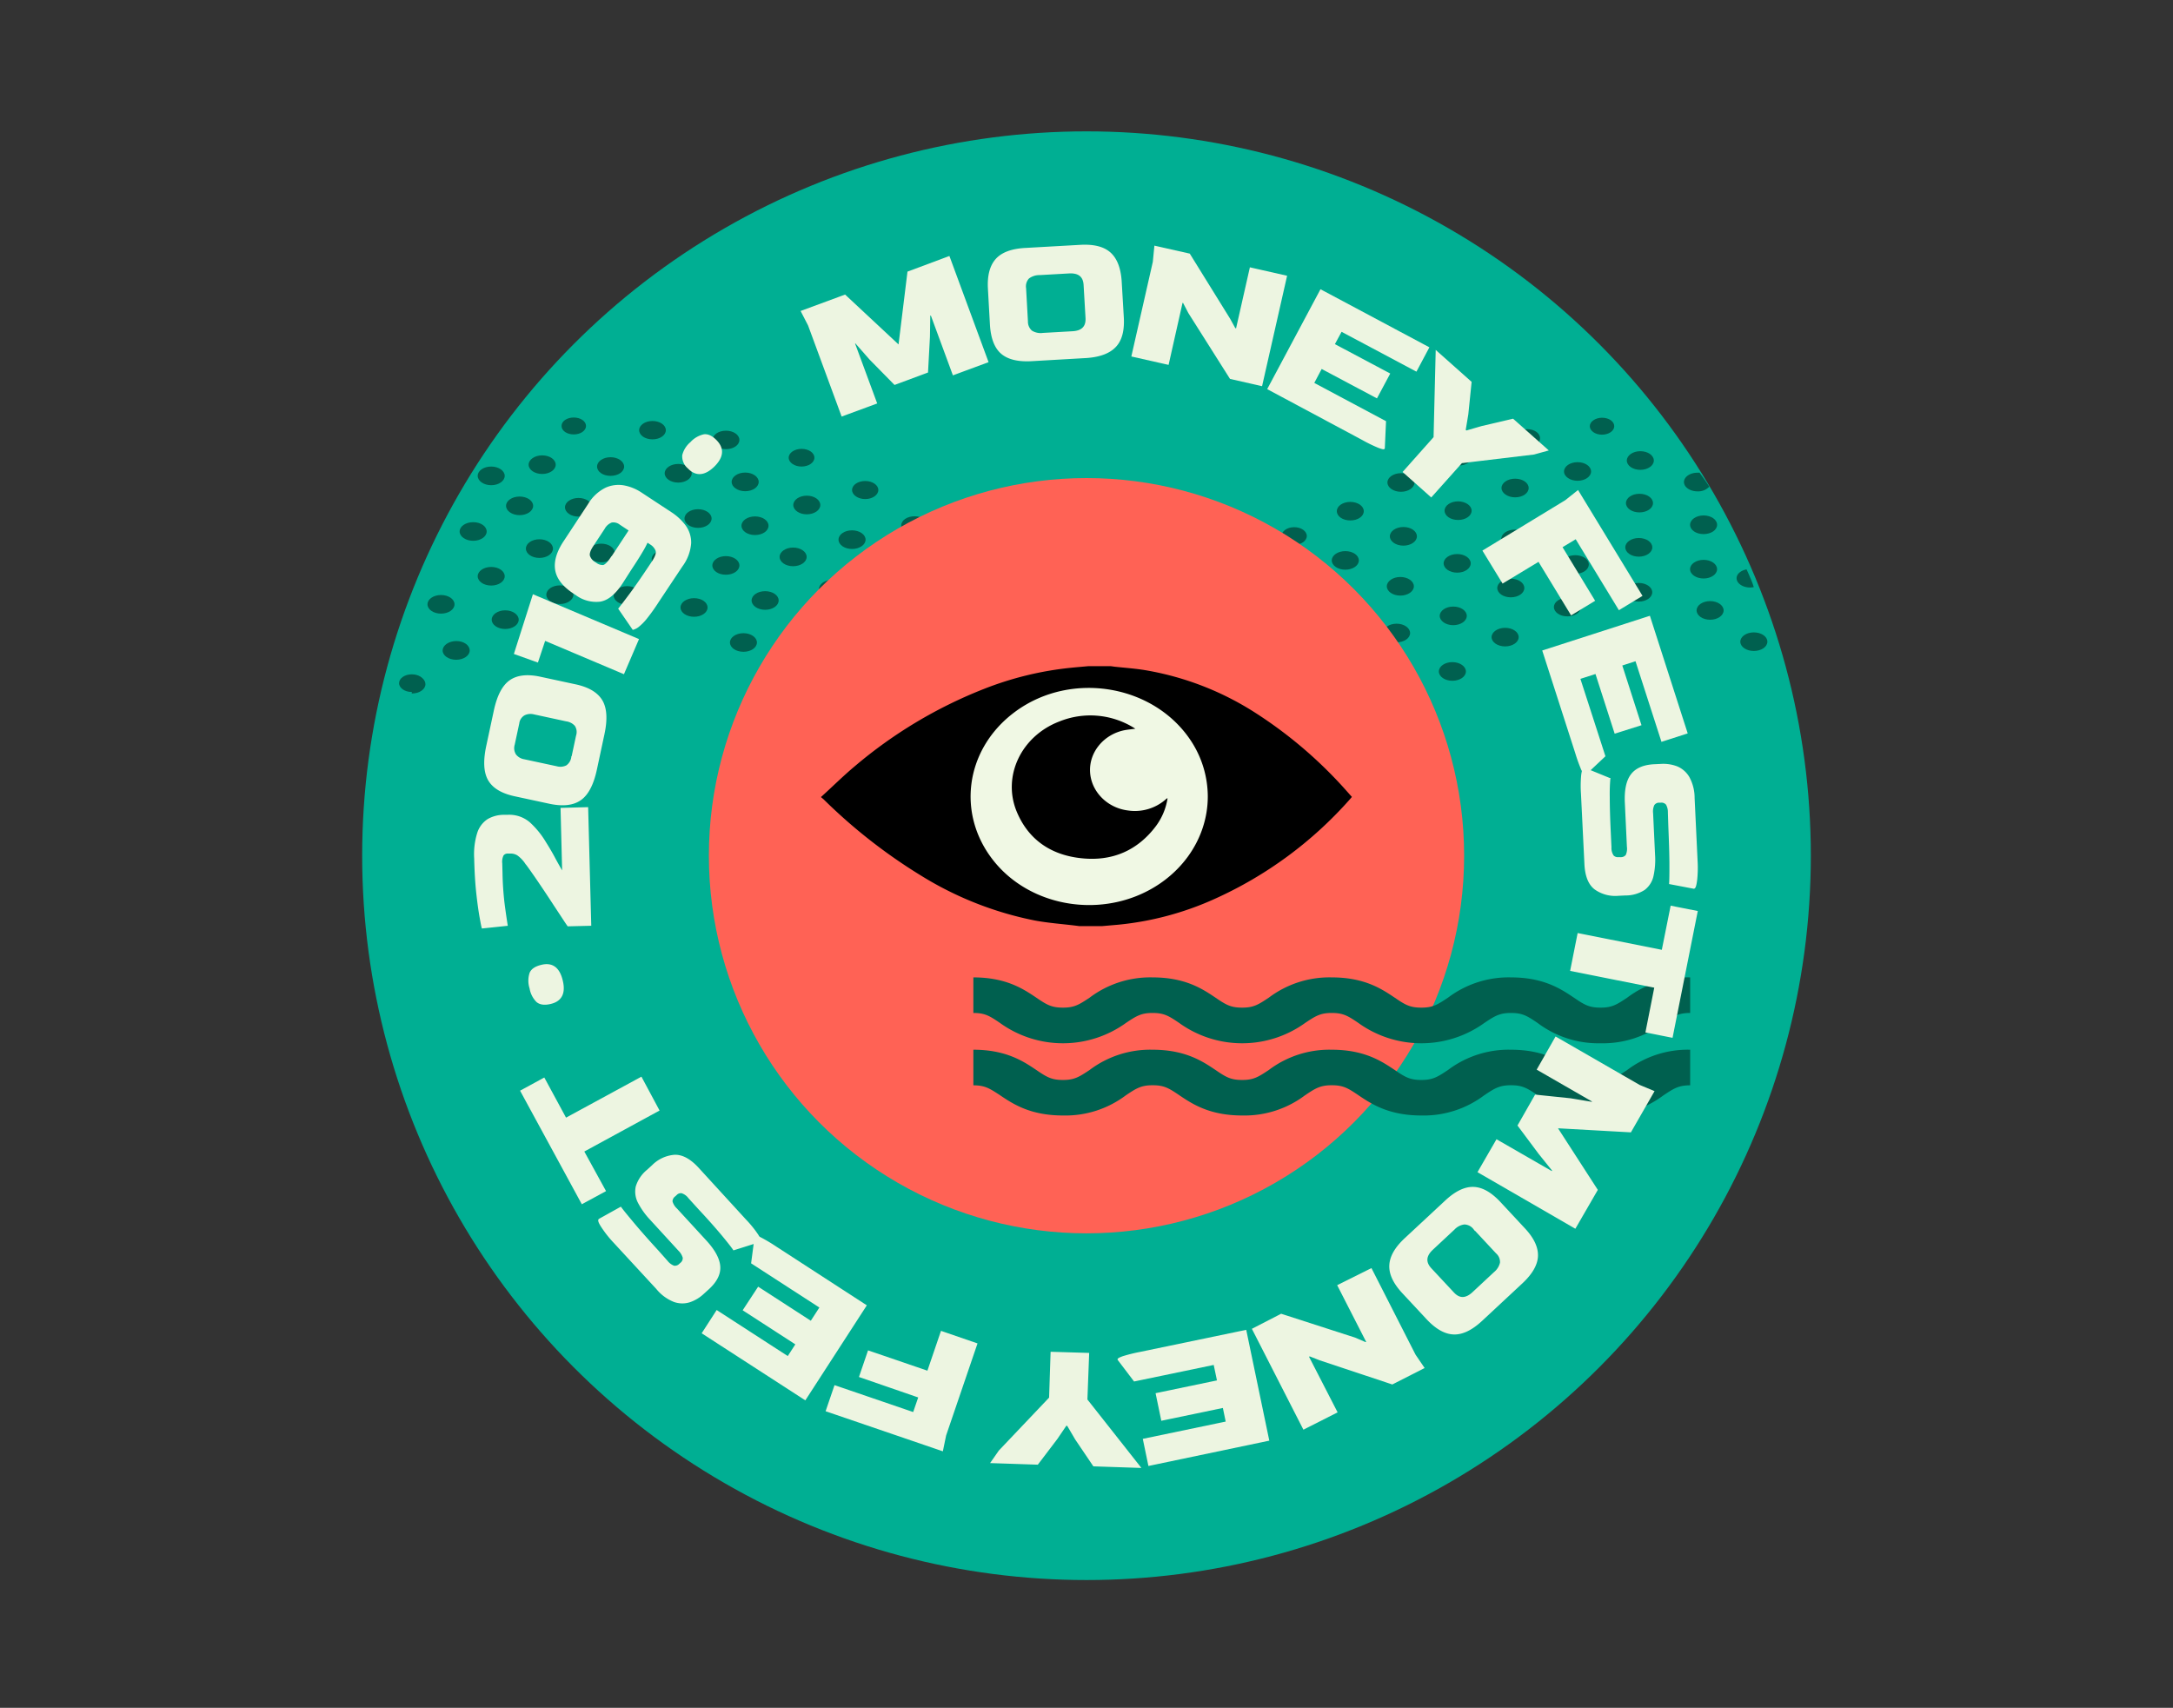 <svg xmlns="http://www.w3.org/2000/svg" id="Layer_1" data-name="Layer 1" viewBox="0 0 600 471.56"><rect x="0" y="0" width="600" height="471.56" fill="#333333" stroke="none"/><defs><style>.cls-1{fill:#00af93;}.cls-2{fill:#00604f;}.cls-3{fill:#ff6255;}.cls-4{fill:#f0f8e4;stroke:#f0f8e4;}.cls-4,.cls-5{stroke-miterlimit:10;stroke-width:0.5px;}.cls-5{fill:#edf5e1;stroke:#edf5e1;}.cls-6{fill:none;}</style></defs><title>2019s</title><circle class="cls-1" cx="300" cy="236.27" r="200"></circle><path class="cls-2" d="M422.09,134.74c0,1.43-1.67,2.58-3.73,2.58s-3.77-1.17-3.77-2.58,1.68-2.57,3.75-2.57S422.09,133.31,422.09,134.74Z"></path><path class="cls-2" d="M406.34,141c0,1.42-1.63,2.57-3.74,2.57s-3.73-1.15-3.73-2.57,1.67-2.57,3.73-2.57S406.34,139.62,406.34,141Z"></path><path class="cls-2" d="M391.23,148.09c0,1.41-1.67,2.57-3.73,2.57s-3.74-1.16-3.74-2.57,1.67-2.58,3.74-2.58S391.23,146.66,391.23,148.09Z"></path><path class="cls-2" d="M376.56,141.14c0,1.42-1.62,2.56-3.72,2.56s-3.72-1.14-3.72-2.56,1.66-2.56,3.72-2.56S376.56,139.72,376.56,141.14Z"></path><path class="cls-2" d="M390.57,133.22c0,1.41-1.68,2.57-3.74,2.57s-3.74-1.16-3.74-2.57,1.68-2.57,3.74-2.57S390.57,131.8,390.57,133.22Z"></path><path class="cls-2" d="M406.47,126c0,1.4-1.63,2.53-3.68,2.53s-3.63-1.13-3.63-2.53,1.62-2.54,3.67-2.54S406.47,124.55,406.47,126Z"></path><path class="cls-2" d="M425.23,121c0,1.39-1.63,2.51-3.65,2.51S418,122.36,418,121s1.62-2.51,3.63-2.51S425.23,119.59,425.23,121Z"></path><path class="cls-2" d="M439.32,130.18c0,1.42-1.68,2.57-3.73,2.57s-3.74-1.15-3.74-2.57,1.67-2.57,3.74-2.57S439.32,128.76,439.32,130.18Z"></path><path class="cls-2" d="M438.82,143c0,1.42-1.67,2.57-3.73,2.57s-3.74-1.15-3.74-2.57,1.67-2.58,3.74-2.58S438.82,141.57,438.82,143Z"></path><path class="cls-2" d="M438.69,155.86c0,1.43-1.67,2.58-3.73,2.58s-3.74-1.15-3.74-2.58,1.68-2.56,3.74-2.56S438.69,154.42,438.69,155.86Z"></path><path class="cls-2" d="M422,148.8c0,1.42-1.68,2.57-3.74,2.57s-3.73-1.15-3.73-2.57,1.67-2.57,3.73-2.57S422,147.37,422,148.8Z"></path><path class="cls-2" d="M406.09,155.55c0,1.42-1.68,2.57-3.74,2.57s-3.74-1.15-3.74-2.57,1.67-2.57,3.74-2.57S406.09,154.13,406.09,155.55Z"></path><path class="cls-2" d="M420.89,162.36c0,1.42-1.67,2.57-3.73,2.57s-3.74-1.15-3.74-2.57,1.67-2.57,3.74-2.57S420.89,160.91,420.89,162.36Z"></path><path class="cls-2" d="M405,170.05c0,1.41-1.68,2.57-3.73,2.57s-3.74-1.16-3.74-2.57,1.67-2.57,3.74-2.57S405,168.63,405,170.05Z"></path><path class="cls-2" d="M389.35,174.8c0,1.41-1.67,2.56-3.73,2.56s-3.74-1.15-3.74-2.56,1.68-2.59,3.74-2.59S389.35,173.37,389.35,174.8Z"></path><path class="cls-2" d="M390.39,161.89c0,1.41-1.68,2.56-3.74,2.56s-3.73-1.15-3.73-2.56,1.68-2.58,3.73-2.58S390.39,160.46,390.39,161.89Z"></path><path class="cls-2" d="M375.2,154.74c0,1.41-1.68,2.56-3.74,2.56s-3.74-1.15-3.74-2.56,1.67-2.57,3.74-2.57S375.2,153.31,375.2,154.74Z"></path><path class="cls-2" d="M360.83,148c0,1.32-1.55,2.43-3.49,2.43s-3.48-1.08-3.48-2.43,1.56-2.44,3.48-2.44S360.83,146.64,360.83,148Z"></path><path class="cls-2" d="M356,159.3c0,1.42-1.66,2.57-3.72,2.57s-3.73-1.15-3.73-2.57,1.67-2.58,3.73-2.58S356,157.87,356,159.3Z"></path><path class="cls-2" d="M356.91,172.93c0,1.41-1.67,2.56-3.74,2.56s-3.73-1.15-3.73-2.56,1.67-2.58,3.73-2.58S356.91,171.48,356.91,172.93Z"></path><path class="cls-2" d="M373,167.13c0,1.43-1.68,2.57-3.73,2.57s-3.74-1.14-3.74-2.57,1.67-2.57,3.74-2.57S373,165.71,373,167.13Z"></path><path class="cls-2" d="M372,180.16c0,1.41-1.68,2.57-3.75,2.57s-3.73-1.16-3.73-2.57,1.68-2.57,3.73-2.57S372,178.74,372,180.16Z"></path><path class="cls-2" d="M356.62,186.87c0,1.42-1.67,2.57-3.73,2.57s-3.73-1.15-3.73-2.57,1.67-2.58,3.73-2.58S356.62,185.45,356.62,186.87Z"></path><path class="cls-2" d="M341.78,179.15c0,1.41-1.68,2.57-3.74,2.57s-3.73-1.16-3.73-2.57,1.67-2.57,3.73-2.57S341.78,177.73,341.78,179.15Z"></path><path class="cls-2" d="M341.62,165.74c0,1.43-1.68,2.58-3.73,2.58s-3.75-1.15-3.75-2.58,1.64-2.56,3.75-2.56S341.62,164.32,341.62,165.74Z"></path><path class="cls-2" d="M326.37,171.37c0,1.41-1.67,2.56-3.73,2.56s-3.73-1.15-3.73-2.56,1.67-2.58,3.73-2.58S326.37,170,326.37,171.37Z"></path><path class="cls-2" d="M310.09,175.12c0,1.42-1.68,2.58-3.74,2.58s-3.73-1.16-3.73-2.58,1.67-2.58,3.73-2.58S310.09,173.74,310.09,175.12Z"></path><path class="cls-2" d="M325.77,184.1c0,1.41-1.67,2.57-3.73,2.57s-3.74-1.16-3.74-2.57,1.67-2.58,3.74-2.58S325.77,182.68,325.77,184.1Z"></path><path class="cls-2" d="M309.87,187.71c0,1.42-1.67,2.57-3.74,2.57s-3.73-1.15-3.73-2.57,1.69-2.6,3.73-2.6S309.87,186.29,309.87,187.71Z"></path><path class="cls-2" d="M299.45,196.55c0,1.42-1.68,2.57-3.74,2.57S292,198,292,196.55s1.68-2.58,3.74-2.58S299.45,195.12,299.45,196.55Z"></path><path class="cls-2" d="M286.22,206c0,1.43-1.67,2.57-3.73,2.57s-3.74-1.14-3.74-2.57,1.68-2.57,3.74-2.57S286.22,204.52,286.22,206Z"></path><path class="cls-2" d="M268.09,201c0,1.42-1.67,2.56-3.73,2.56s-3.72-1.14-3.72-2.56,1.67-2.57,3.72-2.57S268.09,199.54,268.09,201Z"></path><path class="cls-2" d="M268.35,188.63c0,1.42-1.68,2.58-3.74,2.58s-3.73-1.16-3.73-2.58,1.67-2.57,3.73-2.57S268.35,187.21,268.35,188.63Z"></path><path class="cls-2" d="M283,193.05c0,1.42-1.67,2.57-3.74,2.57s-3.73-1.15-3.73-2.57,1.68-2.57,3.73-2.57S283,191.61,283,193.05Z"></path><path class="cls-2" d="M293.6,183.44c0,1.42-1.68,2.57-3.75,2.57s-3.73-1.15-3.73-2.57,1.68-2.57,3.73-2.57S293.6,182,293.6,183.44Z"></path><path class="cls-2" d="M276.88,177.8c0,1.42-1.67,2.57-3.72,2.57s-3.74-1.15-3.74-2.57,1.67-2.57,3.74-2.57S276.88,176.34,276.88,177.8Z"></path><path class="cls-2" d="M257.26,180.15c0,1.42-1.67,2.57-3.73,2.57s-3.74-1.15-3.74-2.57,1.67-2.58,3.74-2.58S257.26,178.72,257.26,180.15Z"></path><path class="cls-2" d="M245.13,171.51c0,1.42-1.68,2.58-3.74,2.58s-3.73-1.16-3.73-2.58,1.66-2.56,3.73-2.56S245.13,170.1,245.13,171.51Z"></path><path class="cls-2" d="M233.59,162.67c0,1.41-1.68,2.56-3.74,2.56s-3.73-1.15-3.73-2.56,1.67-2.59,3.73-2.59S233.59,161.24,233.59,162.67Z"></path><path class="cls-2" d="M263.16,168.12c0,1.42-1.67,2.56-3.73,2.56s-3.74-1.14-3.74-2.56,1.67-2.58,3.74-2.58S263.16,166.7,263.16,168.12Z"></path><path class="cls-2" d="M293.89,171.07c0,1.42-1.67,2.56-3.72,2.56s-3.72-1.14-3.72-2.56,1.66-2.57,3.72-2.57S293.89,169.68,293.89,171.07Z"></path><path class="cls-2" d="M279.59,164.57c0,1.42-1.62,2.56-3.7,2.56s-3.73-1.14-3.73-2.56,1.67-2.55,3.73-2.55S279.59,163.18,279.59,164.57Z"></path><path class="cls-2" d="M268.35,154.52c0,1.35-1.59,2.44-3.54,2.44s-3.54-1.1-3.54-2.44,1.62-2.43,3.54-2.43S268.35,153.18,268.35,154.52Z"></path><path class="cls-2" d="M251.14,158.52c0,1.42-1.68,2.57-3.74,2.57s-3.74-1.15-3.74-2.57,1.68-2.57,3.74-2.57S251.14,157.09,251.14,158.52Z"></path><path class="cls-2" d="M239,149c0,1.43-1.68,2.58-3.74,2.58s-3.73-1.15-3.73-2.58,1.67-2.57,3.73-2.57S239,147.6,239,149Z"></path><path class="cls-2" d="M256.21,145.08c0,1.4-1.63,2.54-3.68,2.54s-3.69-1.14-3.69-2.54,1.62-2.53,3.69-2.53S256.21,143.68,256.21,145.08Z"></path><path class="cls-2" d="M242.52,135.29c0,1.38-1.63,2.51-3.62,2.51s-3.63-1.13-3.63-2.51,1.62-2.48,3.63-2.48S242.52,133.93,242.52,135.29Z"></path><path class="cls-2" d="M226.5,139.44c0,1.42-1.67,2.57-3.73,2.57s-3.73-1.15-3.73-2.57,1.67-2.58,3.73-2.58S226.5,138,226.5,139.44Z"></path><path class="cls-2" d="M212.2,145.16c0,1.42-1.63,2.57-3.73,2.57s-3.74-1.15-3.74-2.57,1.66-2.57,3.74-2.57S212.2,143.74,212.2,145.16Z"></path><path class="cls-2" d="M222.73,153.77c0,1.42-1.68,2.57-3.74,2.57s-3.73-1.15-3.73-2.57,1.67-2.58,3.73-2.58S222.73,152.35,222.73,153.77Z"></path><path class="cls-2" d="M215,165.79c0,1.43-1.67,2.58-3.73,2.58s-3.74-1.15-3.74-2.58,1.68-2.56,3.74-2.56S215,164.37,215,165.79Z"></path><path class="cls-2" d="M209,177.4c0,1.43-1.67,2.57-3.72,2.57s-3.73-1.14-3.73-2.57,1.67-2.57,3.73-2.57S209,176,209,177.4Z"></path><path class="cls-2" d="M227.23,175.36c0,1.43-1.68,2.58-3.74,2.58s-3.74-1.15-3.74-2.58,1.68-2.56,3.74-2.56S227.23,173.92,227.23,175.36Z"></path><path class="cls-2" d="M239.69,184.46c0,1.42-1.63,2.57-3.74,2.57s-3.73-1.15-3.73-2.57,1.68-2.58,3.73-2.58S239.69,183,239.69,184.46Z"></path><path class="cls-2" d="M221.64,188c0,1.42-1.67,2.58-3.72,2.58s-3.74-1.16-3.74-2.58,1.67-2.57,3.74-2.57S221.64,186.6,221.64,188Z"></path><path class="cls-2" d="M235.31,197.2c0,1.42-1.67,2.57-3.73,2.57s-3.74-1.15-3.74-2.57,1.68-2.58,3.74-2.58S235.31,195.77,235.31,197.2Z"></path><path class="cls-2" d="M252.42,193.49c0,1.42-1.67,2.57-3.73,2.57s-3.74-1.15-3.74-2.57,1.63-2.57,3.74-2.57S252.42,192.07,252.42,193.49Z"></path><path class="cls-2" d="M249.66,206.16c0,1.41-1.67,2.56-3.74,2.56s-3.73-1.15-3.73-2.56,1.68-2.59,3.73-2.59S249.66,204.73,249.66,206.16Z"></path><path class="cls-2" d="M266.38,212.17c0,1.42-1.67,2.58-3.73,2.58s-3.73-1.16-3.73-2.58,1.67-2.58,3.73-2.58S266.38,210.75,266.38,212.17Z"></path><path class="cls-2" d="M282,217.69c0,1.42-1.62,2.57-3.71,2.57s-3.71-1.15-3.71-2.57,1.62-2.55,3.71-2.55S282,216.29,282,217.69Z"></path><path class="cls-2" d="M299.11,217c0,1.42-1.67,2.56-3.74,2.56s-3.73-1.14-3.73-2.56,1.67-2.58,3.73-2.58S299.11,215.53,299.11,217Z"></path><path class="cls-2" d="M317.14,218.31c0,1.42-1.67,2.57-3.73,2.57s-3.74-1.15-3.74-2.57,1.67-2.57,3.74-2.57S317.14,216.88,317.14,218.31Z"></path><path class="cls-2" d="M336.77,216.51c0,1.42-1.66,2.57-3.71,2.57s-3.74-1.15-3.74-2.57S331,214,333.06,214,336.77,215.09,336.77,216.51Z"></path><path class="cls-2" d="M324.28,208c0,1.42-1.68,2.57-3.73,2.57s-3.74-1.15-3.74-2.57,1.67-2.58,3.74-2.58S324.28,206.55,324.28,208Z"></path><path class="cls-2" d="M307,206.45c0,1.43-1.67,2.58-3.73,2.58s-3.74-1.15-3.74-2.58,1.67-2.57,3.74-2.57S307,205,307,206.45Z"></path><path class="cls-2" d="M321.71,196.81c0,1.41-1.67,2.56-3.74,2.56s-3.73-1.15-3.73-2.56,1.68-2.58,3.73-2.58S321.71,195.38,321.71,196.81Z"></path><path class="cls-2" d="M340,192.43c0,1.42-1.67,2.57-3.74,2.57s-3.73-1.15-3.73-2.57,1.68-2.57,3.73-2.57S340,191,340,192.43Z"></path><path class="cls-2" d="M340.66,204.51c0,1.41-1.68,2.57-3.74,2.57s-3.73-1.16-3.73-2.57,1.67-2.58,3.73-2.58S340.66,203.08,340.66,204.51Z"></path><path class="cls-2" d="M356.91,200.07c0,1.43-1.63,2.58-3.73,2.58s-3.74-1.15-3.74-2.58,1.67-2.57,3.74-2.57S356.91,198.65,356.91,200.07Z"></path><path class="cls-2" d="M355.63,213.17c0,1.36-1.62,2.48-3.6,2.48s-3.61-1.12-3.61-2.48,1.63-2.49,3.61-2.49S355.63,211.8,355.63,213.17Z"></path><path class="cls-2" d="M373.31,206.24c0,1.41-1.67,2.56-3.72,2.56s-3.75-1.16-3.75-2.56,1.67-2.58,3.72-2.58S373.31,204.8,373.31,206.24Z"></path><path class="cls-2" d="M372.81,193.65c0,1.43-1.67,2.58-3.73,2.58s-3.73-1.15-3.73-2.58,1.67-2.57,3.73-2.57S372.81,192.23,372.81,193.65Z"></path><path class="cls-2" d="M391,197.9c0,1.42-1.67,2.57-3.73,2.57s-3.7-1.15-3.7-2.57,1.66-2.55,3.7-2.55S391,196.49,391,197.9Z"></path><path class="cls-2" d="M387.52,186.5c0,1.41-1.67,2.56-3.73,2.56s-3.74-1.15-3.74-2.56,1.68-2.58,3.74-2.58S387.52,185.11,387.52,186.5Z"></path><path class="cls-2" d="M404.76,185.4c0,1.42-1.67,2.57-3.74,2.57s-3.73-1.15-3.73-2.57,1.66-2.58,3.73-2.58S404.76,184,404.76,185.4Z"></path><path class="cls-2" d="M419.33,175.92c0,1.41-1.68,2.56-3.74,2.56s-3.74-1.15-3.74-2.56,1.68-2.57,3.74-2.57S419.33,174.49,419.33,175.92Z"></path><path class="cls-2" d="M436.53,167.61c0,1.43-1.67,2.58-3.74,2.58s-3.73-1.15-3.73-2.58,1.68-2.56,3.73-2.56S436.53,166.2,436.53,167.61Z"></path><path class="cls-2" d="M456.21,163.54c0,1.42-1.68,2.57-3.74,2.57s-3.74-1.15-3.74-2.57,1.68-2.58,3.74-2.58S456.21,162.11,456.21,163.54Z"></path><path class="cls-2" d="M456.23,151.13c0,1.42-1.67,2.57-3.73,2.57s-3.73-1.15-3.73-2.57,1.67-2.58,3.73-2.58S456.23,149.7,456.23,151.13Z"></path><path class="cls-2" d="M456.42,138.92c0,1.42-1.67,2.56-3.74,2.56s-3.73-1.14-3.73-2.56,1.63-2.58,3.73-2.58S456.42,137.49,456.42,138.92Z"></path><path class="cls-2" d="M456.65,127.16c0,1.41-1.67,2.57-3.73,2.57s-3.73-1.16-3.73-2.57,1.67-2.58,3.73-2.58S456.65,125.73,456.65,127.16Z"></path><path class="cls-2" d="M445.72,117.68c0,1.29-1.52,2.34-3.4,2.34s-3.35-1.09-3.35-2.34,1.52-2.34,3.39-2.34S445.72,116.35,445.72,117.68Z"></path><path class="cls-2" d="M469.28,130.52h-.57c-2.07,0-3.74,1.16-3.74,2.58s1.67,2.57,3.74,2.57a4.18,4.18,0,0,0,3.25-1.3C471.08,133,470.19,131.77,469.28,130.52Z"></path><path class="cls-2" d="M474.12,144.9c0,1.42-1.62,2.57-3.73,2.57s-3.73-1.15-3.73-2.57,1.67-2.58,3.73-2.58S474.12,143.47,474.12,144.9Z"></path><path class="cls-2" d="M474.11,157.16c0,1.42-1.67,2.57-3.72,2.57s-3.74-1.15-3.74-2.57,1.67-2.58,3.74-2.58S474.11,155.73,474.11,157.16Z"></path><path class="cls-2" d="M475.92,168.54c0,1.42-1.67,2.58-3.73,2.58s-3.73-1.16-3.73-2.58,1.67-2.57,3.73-2.57S475.92,167.13,475.92,168.54Z"></path><path class="cls-2" d="M483.25,159.48c-.31-.76-.65-1.51-1-2.27-1.58.3-2.75,1.29-2.75,2.43,0,1.43,1.68,2.58,3.74,2.58a5.07,5.07,0,0,0,1-.11C484,161.26,483.65,160.37,483.25,159.48Z"></path><path class="cls-2" d="M488,177.18c0,1.42-1.67,2.56-3.74,2.56s-3.73-1.14-3.73-2.56,1.67-2.57,3.73-2.57S488,175.75,488,177.18Z"></path><path class="cls-2" d="M224.87,126.38c0,1.36-1.62,2.44-3.55,2.44s-3.55-1.1-3.55-2.44,1.58-2.44,3.55-2.44S224.87,125,224.87,126.38Z"></path><path class="cls-2" d="M209.49,133.06c0,1.42-1.67,2.57-3.73,2.57s-3.74-1.15-3.74-2.57,1.68-2.58,3.74-2.58S209.49,131.64,209.49,133.06Z"></path><path class="cls-2" d="M204.16,121.47c0,1.41-1.63,2.55-3.71,2.55s-3.69-1.14-3.69-2.55,1.62-2.55,3.69-2.55S204.16,120.07,204.16,121.47Z"></path><path class="cls-2" d="M183.85,118.78c0,1.39-1.63,2.53-3.69,2.53s-3.68-1.14-3.68-2.53,1.62-2.54,3.68-2.54S183.85,117.38,183.85,118.78Z"></path><path class="cls-2" d="M161.81,117.61c0,1.29-1.51,2.34-3.38,2.34s-3.38-1-3.38-2.34,1.51-2.33,3.38-2.33S161.81,116.32,161.81,117.61Z"></path><path class="cls-2" d="M117.22,188.63c0,1.34-1.57,2.44-3.51,2.44s-3.52-1.09-3.52-2.44,1.57-2.44,3.52-2.44S117.22,187.29,117.22,188.63Z"></path><path class="cls-2" d="M153.44,128.31c0,1.41-1.68,2.56-3.74,2.56s-3.74-1.15-3.74-2.56,1.68-2.58,3.74-2.58S153.44,126.88,153.44,128.31Z"></path><path class="cls-2" d="M172.33,128.82c0,1.42-1.63,2.57-3.74,2.57s-3.73-1.15-3.73-2.57,1.67-2.58,3.73-2.58S172.33,127.43,172.33,128.82Z"></path><path class="cls-2" d="M191,130.68c0,1.42-1.67,2.57-3.73,2.57s-3.74-1.15-3.74-2.57,1.68-2.58,3.74-2.58S191,129.24,191,130.68Z"></path><path class="cls-2" d="M196.48,143.17c0,1.43-1.67,2.58-3.73,2.58S189,144.6,189,143.17s1.67-2.57,3.74-2.57S196.48,141.75,196.48,143.17Z"></path><path class="cls-2" d="M180.06,141.52c0,1.41-1.67,2.56-3.73,2.56s-3.73-1.15-3.73-2.56,1.67-2.58,3.73-2.58S180.06,140.09,180.06,141.52Z"></path><path class="cls-2" d="M163.47,140.07c0,1.41-1.67,2.57-3.74,2.57s-3.73-1.16-3.73-2.57,1.68-2.58,3.73-2.58S163.47,138.65,163.47,140.07Z"></path><path class="cls-2" d="M147.21,139.67c0,1.42-1.68,2.57-3.74,2.57s-3.74-1.15-3.74-2.57,1.67-2.57,3.74-2.57S147.21,138.25,147.21,139.67Z"></path><path class="cls-2" d="M139.36,131.38c0,1.43-1.67,2.59-3.73,2.59s-3.73-1.16-3.73-2.59,1.67-2.56,3.73-2.56S139.36,130,139.36,131.38Z"></path><path class="cls-2" d="M134.38,146.75c0,1.42-1.67,2.57-3.73,2.57s-3.74-1.15-3.74-2.57,1.67-2.57,3.74-2.57S134.38,145.3,134.38,146.75Z"></path><path class="cls-2" d="M152.68,151.48c0,1.42-1.67,2.57-3.74,2.57s-3.73-1.15-3.73-2.57,1.63-2.58,3.73-2.58S152.68,150.06,152.68,151.48Z"></path><path class="cls-2" d="M169.74,152.68c0,1.42-1.67,2.58-3.73,2.58s-3.73-1.16-3.73-2.58,1.67-2.57,3.73-2.57S169.74,151.27,169.74,152.68Z"></path><path class="cls-2" d="M187.41,154.38c0,1.41-1.68,2.57-3.74,2.57s-3.73-1.16-3.73-2.57,1.62-2.58,3.73-2.58S187.41,153,187.41,154.38Z"></path><path class="cls-2" d="M204.16,156.12c0,1.42-1.63,2.57-3.74,2.57s-3.73-1.15-3.73-2.57,1.68-2.57,3.73-2.57S204.16,154.7,204.16,156.12Z"></path><path class="cls-2" d="M195.37,167.73c0,1.42-1.67,2.57-3.73,2.57s-3.74-1.15-3.74-2.57,1.68-2.57,3.74-2.57S195.37,166.31,195.37,167.73Z"></path><path class="cls-2" d="M176.91,164.41c0,1.42-1.67,2.57-3.74,2.57s-3.73-1.15-3.73-2.57,1.68-2.57,3.73-2.57S176.91,163,176.91,164.41Z"></path><path class="cls-2" d="M158.33,164.2c0,1.42-1.68,2.58-3.74,2.58s-3.74-1.16-3.74-2.58,1.68-2.57,3.74-2.57S158.33,162.79,158.33,164.2Z"></path><path class="cls-2" d="M143.22,171.1c0,1.42-1.67,2.57-3.73,2.57s-3.72-1.15-3.72-2.57,1.67-2.58,3.72-2.58S143.22,169.68,143.22,171.1Z"></path><path class="cls-2" d="M139.36,159.11c0,1.42-1.67,2.57-3.73,2.57s-3.73-1.15-3.73-2.57,1.67-2.57,3.73-2.57S139.36,157.68,139.36,159.11Z"></path><path class="cls-2" d="M125.5,166.86c0,1.43-1.67,2.57-3.73,2.57s-3.73-1.14-3.73-2.57,1.66-2.57,3.73-2.57S125.5,165.44,125.5,166.86Z"></path><path class="cls-2" d="M129.69,179.61c0,1.41-1.68,2.56-3.74,2.56s-3.73-1.15-3.73-2.56S123.9,177,126,177,129.69,178.18,129.69,179.61Z"></path><path class="cls-2" d="M114.41,186.39c-.24,1.7-.51,3.4-.74,5.09h.07c2.05,0,3.73-1.15,3.73-2.57C117.47,187.66,116.15,186.61,114.41,186.39Z"></path><circle class="cls-3" cx="300" cy="236.27" r="104.27"></circle><path d="M300.47,183.94h6.26l1,.14c2.9.32,5.83.51,8.7,1a81.32,81.32,0,0,1,30.37,11.85,120.73,120.73,0,0,1,25.12,21.58l1.36,1.53c-.23.26-.39.47-.57.67a110.09,110.09,0,0,1-37.28,27.47,84.19,84.19,0,0,1-26.64,7.14l-4.47.39H298l-1-.13c-3.78-.46-7.59-.73-11.32-1.43a94.48,94.48,0,0,1-31.39-12.4,149.11,149.11,0,0,1-26.75-20.92c-.26-.26-.56-.47-.81-.7V220a2.09,2.09,0,0,0,.29-.23c3-2.73,5.88-5.59,9-8.2a126.54,126.54,0,0,1,35.52-21.29A90.15,90.15,0,0,1,296,184.35C297.44,184.2,299,184.08,300.47,183.94Zm32.77,35.95a27.76,27.76,0,0,0-4.12-14.46c-9.89-16.07-33.08-20.23-48.67-8.73-13.92,10.26-16.25,28.6-5.31,41.52,9,10.6,24.89,14.33,38.4,9C325.5,242.53,333.25,231.77,333.24,219.89Z"></path><path class="cls-4" d="M333.24,219.89c0,11.88-7.74,22.64-19.7,27.35-13.53,5.31-29.4,1.62-38.4-9-10.95-12.92-8.61-31.25,5.31-41.52,15.59-11.5,38.78-7.31,48.67,8.73A27.85,27.85,0,0,1,333.24,219.89Zm-10.86.54h-.13l-.23.18a12.93,12.93,0,0,1-10.56,3.14C305.72,223,301.24,218.44,301,213s3.8-10.3,9.5-11.45c.95-.19,1.91-.27,2.95-.41-.26-.17-.47-.31-.69-.43a22.81,22.81,0,0,0-20.31-1.56c-10.56,4.07-15.82,15.24-11.69,25,3.16,7.51,9.23,11.8,17.62,12.73,8.66,1,15.7-2.09,20.79-8.87A17.2,17.2,0,0,0,322.38,220.43Z"></path><path d="M322.38,220.43a17.3,17.3,0,0,1-3.2,7.65c-5.09,6.78-12.13,9.85-20.77,8.87-8.4-.93-14.46-5.22-17.63-12.73-4.12-9.75,1.11-20.94,11.7-25a22.81,22.81,0,0,1,20.31,1.56c.22.12.42.26.69.43-1,.14-2,.22-3,.41-5.69,1.15-9.75,6-9.5,11.45s4.72,10,10.46,10.71A12.92,12.92,0,0,0,322,220.61l.23-.18Z"></path><path class="cls-2" d="M441.94,288.06a27.85,27.85,0,0,1-17.36-5.59c-2.93-2-4.24-2.78-7.38-2.78s-4.46.82-7.38,2.78a29.75,29.75,0,0,1-34.72,0c-2.93-2-4.24-2.78-7.38-2.78s-4.46.82-7.38,2.78a29.75,29.75,0,0,1-34.72,0c-2.93-2-4.24-2.78-7.38-2.78s-4.46.82-7.38,2.78a29.75,29.75,0,0,1-34.72,0c-2.92-2-4.24-2.78-7.38-2.78v-9.82c9.1,0,13.88,3.25,17.36,5.58,2.92,2,4.24,2.77,7.38,2.77s4.45-.81,7.38-2.77a27.79,27.79,0,0,1,17.36-5.58c9.1,0,13.88,3.25,17.36,5.58,2.92,2,4.23,2.77,7.38,2.77s4.45-.81,7.38-2.77a27.79,27.79,0,0,1,17.36-5.58c9.1,0,13.87,3.25,17.36,5.58,2.92,2,4.23,2.77,7.38,2.77s4.45-.81,7.38-2.77a27.79,27.79,0,0,1,17.36-5.58c9.1,0,13.87,3.25,17.36,5.58,2.92,2,4.23,2.77,7.38,2.77s4.45-.81,7.38-2.77a27.79,27.79,0,0,1,17.36-5.58v9.82c-3.14,0-4.46.82-7.38,2.78A27.72,27.72,0,0,1,441.94,288.06Z"></path><path class="cls-2" d="M441.94,308c-9.1,0-13.88-3.25-17.36-5.58-2.93-2-4.24-2.77-7.38-2.77s-4.46.81-7.38,2.77A27.78,27.78,0,0,1,392.46,308c-9.09,0-13.88-3.25-17.36-5.58-2.93-2-4.24-2.77-7.38-2.77s-4.46.81-7.38,2.77A27.75,27.75,0,0,1,343,308c-9.1,0-13.88-3.25-17.36-5.58-2.93-2-4.24-2.77-7.38-2.77s-4.46.81-7.38,2.77A27.73,27.73,0,0,1,293.5,308c-9.1,0-13.88-3.25-17.36-5.58-2.92-1.93-4.24-2.75-7.38-2.75v-9.83c9.1,0,13.88,3.25,17.36,5.58,2.92,2,4.24,2.77,7.38,2.77s4.45-.81,7.38-2.77a27.79,27.79,0,0,1,17.36-5.58c9.1,0,13.88,3.25,17.36,5.58,2.92,2,4.23,2.77,7.38,2.77s4.45-.81,7.38-2.77a27.79,27.79,0,0,1,17.36-5.58c9.1,0,13.87,3.25,17.36,5.58,2.92,2,4.23,2.77,7.38,2.77s4.45-.81,7.38-2.77a27.79,27.79,0,0,1,17.36-5.58c9.1,0,13.87,3.25,17.36,5.58,2.92,2,4.23,2.77,7.38,2.77s4.45-.81,7.38-2.77a27.79,27.79,0,0,1,17.36-5.58v9.83c-3.14,0-4.46.82-7.38,2.77A27.86,27.86,0,0,1,441.94,308Z"></path><path class="cls-5" d="M232.54,114.7l-9.19-24.94L221.41,86l11.88-4.38,15,14,2.51-20.44L262,71l10.64,28.85-9.38,3.47L257.17,86.8l-.55.2-.1,6.06-.52,9.62L247.06,106l-6.79-6.91-4-4.56-.49.18,6.11,16.54Z"></path><path class="cls-5" d="M284.8,99.48c-3.69.2-6.43-.47-8.21-2s-2.77-4.15-3-7.77l-.56-10q-.3-5.31,2.06-8t8-3l15.25-.86c3.65-.2,6.36.48,8.12,2.06s2.75,4.14,3,7.69l.59,10q.32,5.43-2.11,8c-1.62,1.74-4.24,2.73-7.87,3Zm3.2-7.31,8.12-.46c2.72-.14,4-1.46,3.86-3.93l-.53-9.1c-.14-2.44-1.56-3.58-4.28-3.43l-8.13.46a5,5,0,0,0-3.09,1,3.42,3.42,0,0,0-.88,2.88l.51,9.14a3.54,3.54,0,0,0,1.2,2.76A4.79,4.79,0,0,0,288,92.17Z"></path><path class="cls-5" d="M312.68,98.24l5.88-25.91.41-4.2,9.39,2.12,11.08,17.88,1.48,2.69.57.13,3.81-16.84,9.79,2.22-6.8,30-8.51-1.93L328.32,86.28l-1.48-2.85-.51-.11-3.85,17.13Z"></path><path class="cls-5" d="M350.23,107.34,364.71,80.2,394.34,96,391,102.28l-20.67-11-2.08,3.84,15.28,8.12-3.43,6.42-15.27-8.12-2.27,4.29,19.89,10.61-.33,7.31c-.07.13-.54,0-1.43-.32a40.2,40.2,0,0,1-4.38-2.13Z"></path><path class="cls-5" d="M387.63,130.3l8.45-9.5.58-23.64,9.42,8.38-.9,8.8-.74,4.45.39.35,4.34-1.26,8.55-2,9.42,8.37-3.61,1-20,2.39L395.17,137Z"></path><path class="cls-5" d="M409.66,152.11l22.7-13.81,3.3-2.63,17.52,28.77-6.09,3.7-11.93-19.59L431.1,151l9,14.8-6.21,3.77-9-14.78-9.92,6Z"></path><path class="cls-5" d="M426.15,179.77l29.25-9.43,10.29,32-6.77,2.18-7.17-22.26-4.12,1.33,5.3,16.49L446,202.27l-5.3-16.48-4.64,1.49L443,208.74l-5.31,5c-.13,0-.4-.37-.82-1.22a44.09,44.09,0,0,1-1.66-4.59Z"></path><path class="cls-5" d="M436.78,219.17a31.62,31.62,0,0,1,.07-5.24c.15-1.12.37-1.69.65-1.7l6.89,2.82a49.51,49.51,0,0,0-.16,5c0,2.54.09,5.77.28,9.75l.19,4.12a4,4,0,0,0,.64,2.44,1.86,1.86,0,0,0,1.55.56h.52a2,2,0,0,0,1.7-.71,4.45,4.45,0,0,0,.35-2.47l-.56-12c-.18-3.52.36-6.12,1.62-7.78s3.35-2.56,6.29-2.7l1.88-.09a10.39,10.39,0,0,1,4.28.65,6.77,6.77,0,0,1,3.25,2.82,11.75,11.75,0,0,1,1.44,5.68l.82,17.35a31.53,31.53,0,0,1-.12,5.32c-.18,1.42-.4,2.15-.68,2.15l-6.56-1.25c.07-1,.09-2.82.08-5.54s-.13-6.13-.3-10.28l-.12-3.77a4.4,4.4,0,0,0-.56-2.27,1.89,1.89,0,0,0-1.67-.65h-.37a1.81,1.81,0,0,0-1.62.81,4.41,4.41,0,0,0-.36,2.37l.54,11.5a20.51,20.51,0,0,1-.41,5.69A6.33,6.33,0,0,1,454,245.5a9.42,9.42,0,0,1-5.25,1.5l-1.87.09a9.52,9.52,0,0,1-6.42-1.71q-2.5-1.9-2.73-6.87Z"></path><path class="cls-5" d="M435.81,257.92l23.24,4.63,2.44-12.19,7,1.38-6.87,34.52-7-1.39,2.44-12.36-23.23-4.63Z"></path><path class="cls-5" d="M429.61,286.53l23,13.25,3.88,1.62-6.31,11-20.46-1.14,11.17,17.29-6,10.38L408.3,323.56l5-8.66,15.27,8.79.29-.5-3.8-4.72-5.76-7.72L424,302.5l9.65,1,6,1,.26-.46-15.27-8.79Z"></path><path class="cls-5" d="M399.21,331.67q4.07-3.8,7.61-3.7c2.37.06,4.78,1.42,7.26,4.06l6.81,7.32q3.64,3.9,3.52,7.45c-.09,2.36-1.5,4.82-4.22,7.36L409,364.58q-4.06,3.75-7.59,3.63c-2.35-.07-4.75-1.41-7.21-4l-6.81-7.31c-2.47-2.66-3.65-5.17-3.53-7.55s1.51-4.8,4.16-7.27Zm2.21,7.66-5.93,5.53c-2,1.85-2.13,3.69-.45,5.5l6.24,6.69q2.5,2.68,5.49-.1l5.93-5.53a5,5,0,0,0,1.72-2.75,3.38,3.38,0,0,0-1.16-2.78l-6.24-6.7a3.52,3.52,0,0,0-2.7-1.35A4.78,4.78,0,0,0,401.42,339.33Z"></path><path class="cls-5" d="M378.57,350.47l12.06,23.68,2.37,3.48L384.42,382l-19.93-6.63-2.86-1.12-.52.26L369,389.86,360,394.42l-14-27.41,7.77-4,20.38,6.58,2.94,1.27.46-.25-8-15.65Z"></path><path class="cls-5" d="M343.91,367.48l6.27,30.11-32.89,6.89-1.45-7,22.89-4.77-.88-4.25-17,3.54-1.48-7.13,16.95-3.53-1-4.76-22.08,4.59-4.41-5.81c0-.13.41-.35,1.3-.67a44.74,44.74,0,0,1,4.73-1.17Z"></path><path class="cls-5" d="M300.48,373.8,300,386.5l14.63,18.55-12.6-.42-4.94-7.31-2.28-3.89h-.52l-2.53,3.73-5.32,7-12.59-.42,2.14-3.07L289.92,386l.41-12.5Z"></path><path class="cls-5" d="M269.59,371.09,261,396.28l-.85,4.12-31.87-10.9,2.3-6.73,21.72,7.43,1.55-4.5-16.36-5.65,2.35-6.88,16.39,5.61,3.75-11Z"></path><path class="cls-5" d="M239,360.49l-16.71,25.82-28.2-18.25,3.87-6,19.63,12.71,2.36-3.65-14.54-9.41,4-6.1,14.54,9.41,2.64-4.07-18.93-12.25.95-7.24c.08-.11.54,0,1.4.44a45.4,45.4,0,0,1,4.19,2.5Z"></path><path class="cls-5" d="M205.83,336.93a30.57,30.57,0,0,1,3.29,4.06c.61,1,.82,1.53.6,1.72l-7.1,2.24q-.66-1-3.07-3.92c-1.61-1.93-3.76-4.38-6.5-7.31l-2.78-3.06a4,4,0,0,0-2.05-1.45,1.85,1.85,0,0,0-1.54.56l-.39.36a2,2,0,0,0-.85,1.62,4.45,4.45,0,0,0,1.32,2.13l8.12,8.84c2.37,2.59,3.62,4.93,3.75,7s-.91,4.11-3.11,6.11l-1.39,1.26a10.16,10.16,0,0,1-3.7,2.23,6.64,6.64,0,0,1-4.29-.08,11.64,11.64,0,0,1-4.73-3.5L169.65,343a30.38,30.38,0,0,1-3.32-4.17c-.81-1.2-1.06-1.9-.81-2.08l5.84-3.25c.59.81,1.75,2.22,3.48,4.29s4,4.65,6.81,7.71l2.5,2.82a4.4,4.4,0,0,0,1.88,1.39,1.92,1.92,0,0,0,1.71-.57l.28-.25a1.87,1.87,0,0,0,.74-1.67,4.72,4.72,0,0,0-1.25-2.06l-7.77-8.48a20.81,20.81,0,0,1-3.35-4.66,6.47,6.47,0,0,1-.61-4.34,9.33,9.33,0,0,1,3.07-4.52l1.39-1.27a9.56,9.56,0,0,1,6-2.79c2.08-.09,4.25,1.08,6.5,3.53Z"></path><path class="cls-5" d="M181.78,306.53,161,317.85l6,10.93-6.25,3.39-16.81-30.92,6.25-3.4,6,11.08,20.82-11.31Z"></path><path class="cls-5" d="M155.14,270.78q1.25,5.14-3.14,6.18c-1.63.39-2.86.23-3.7-.48a6.68,6.68,0,0,1-1.83-3.62,6.75,6.75,0,0,1,0-4.17c.43-1,1.46-1.66,3.09-2.05Q153.91,265.59,155.14,270.78Z"></path><path class="cls-5" d="M163,255.37l-6.12.15c-.37-.51-.88-1.28-1.55-2.31L153,249.67c-.88-1.35-1.78-2.72-2.72-4.12s-1.85-2.75-2.72-4-1.63-2.34-2.34-3.25a9.25,9.25,0,0,0-2.2-2.3,3.67,3.67,0,0,0-2-.57h-.73a1.67,1.67,0,0,0-1.47.64,4.24,4.24,0,0,0-.39,2.33l.07,2.62a83.81,83.81,0,0,0,.56,8.38c.28,2.17.57,4.17.86,6l-6.68.7c-.08-.24-.27-1.19-.57-2.86s-.61-3.87-.91-6.6-.48-5.77-.57-9.11v-.37a19.49,19.49,0,0,1,.81-7.08,6.88,6.88,0,0,1,2.75-3.69,8.65,8.65,0,0,1,4.26-1.16h1.11a8.45,8.45,0,0,1,6,2,23.73,23.73,0,0,1,4.39,5.39q1.62,2.58,2.68,4.62c.74,1.36,1.35,2.43,1.87,3.33h.41l-.44-17.26,7.12-.19Z"></path><path class="cls-5" d="M164.56,212.46q-1.32,6.15-4.31,8.26c-2,1.41-4.77,1.72-8.32,1l-9.75-2.1c-3.55-.76-5.94-2.19-7.16-4.27s-1.4-5.18-.52-9.31l2.09-9.75q1.32-6.18,4.29-8.26t8.27-.93l9.75,2.1q5.31,1.14,7.19,4.27t.55,9.27Zm-6.5-3.48,1.25-5.84a3.33,3.33,0,0,0-.4-2.89,4.15,4.15,0,0,0-2.52-1.32L147.46,197a4,4,0,0,0-2.71.27,3.24,3.24,0,0,0-1.62,2.44l-1.25,5.84a3.51,3.51,0,0,0,.39,2.91,3.85,3.85,0,0,0,2.44,1.43l8.94,1.92a3.94,3.94,0,0,0,2.86-.27A3.56,3.56,0,0,0,158,209Z"></path><path class="cls-5" d="M172.15,185.83l-21.78-9.21-2,6-6.17-2.21,5.1-16,28.81,12.18Z"></path><path class="cls-5" d="M181.65,166.13a52.75,52.75,0,0,1-3.29,4.6,14.24,14.24,0,0,1-2.19,2.2,3.87,3.87,0,0,1-1.35.7L171,168.07c.54-.66,1.57-2,3.1-4.06s3.63-5.1,6.3-9.14c.81-1.28,1.12-2.26.81-3a3.87,3.87,0,0,0-1.52-1.73l-1-.66a26.46,26.46,0,0,1-1.53,2.88q-1.08,1.84-3,4.73L171.66,161q-2.91,4.41-6,4.88a9.21,9.21,0,0,1-6.5-1.74l-.61-.41c-2.92-1.91-4.59-4-5-6.31s.35-5,2.38-8l6.64-10.09a11.45,11.45,0,0,1,4.75-4.45,8.44,8.44,0,0,1,5-.6,12.76,12.76,0,0,1,4.68,1.93l8.35,5.49a15,15,0,0,1,3.74,3.5,7.75,7.75,0,0,1,1.5,4.76,12,12,0,0,1-2.37,6.29ZM168.91,154l5-7.6-2.62-1.73a3.09,3.09,0,0,0-2.43-.64,4,4,0,0,0-2.13,1.88l-3.14,4.76c-.81,1.23-1.12,2.18-.94,2.86a3.45,3.45,0,0,0,1.57,1.89l.35.23a3.12,3.12,0,0,0,2,.61c.6-.12,1.37-.87,2.31-2.3Z"></path><path class="cls-5" d="M197,128.72q-3.83,3.66-6.92.41a4.07,4.07,0,0,1-1.45-3.43,6.63,6.63,0,0,1,2.18-3.44,6.76,6.76,0,0,1,3.6-2.1q1.59-.19,3.33,1.62Q200.82,125,197,128.72Z"></path><rect class="cls-6" y="-1.73" width="600" height="473.29"></rect></svg>
